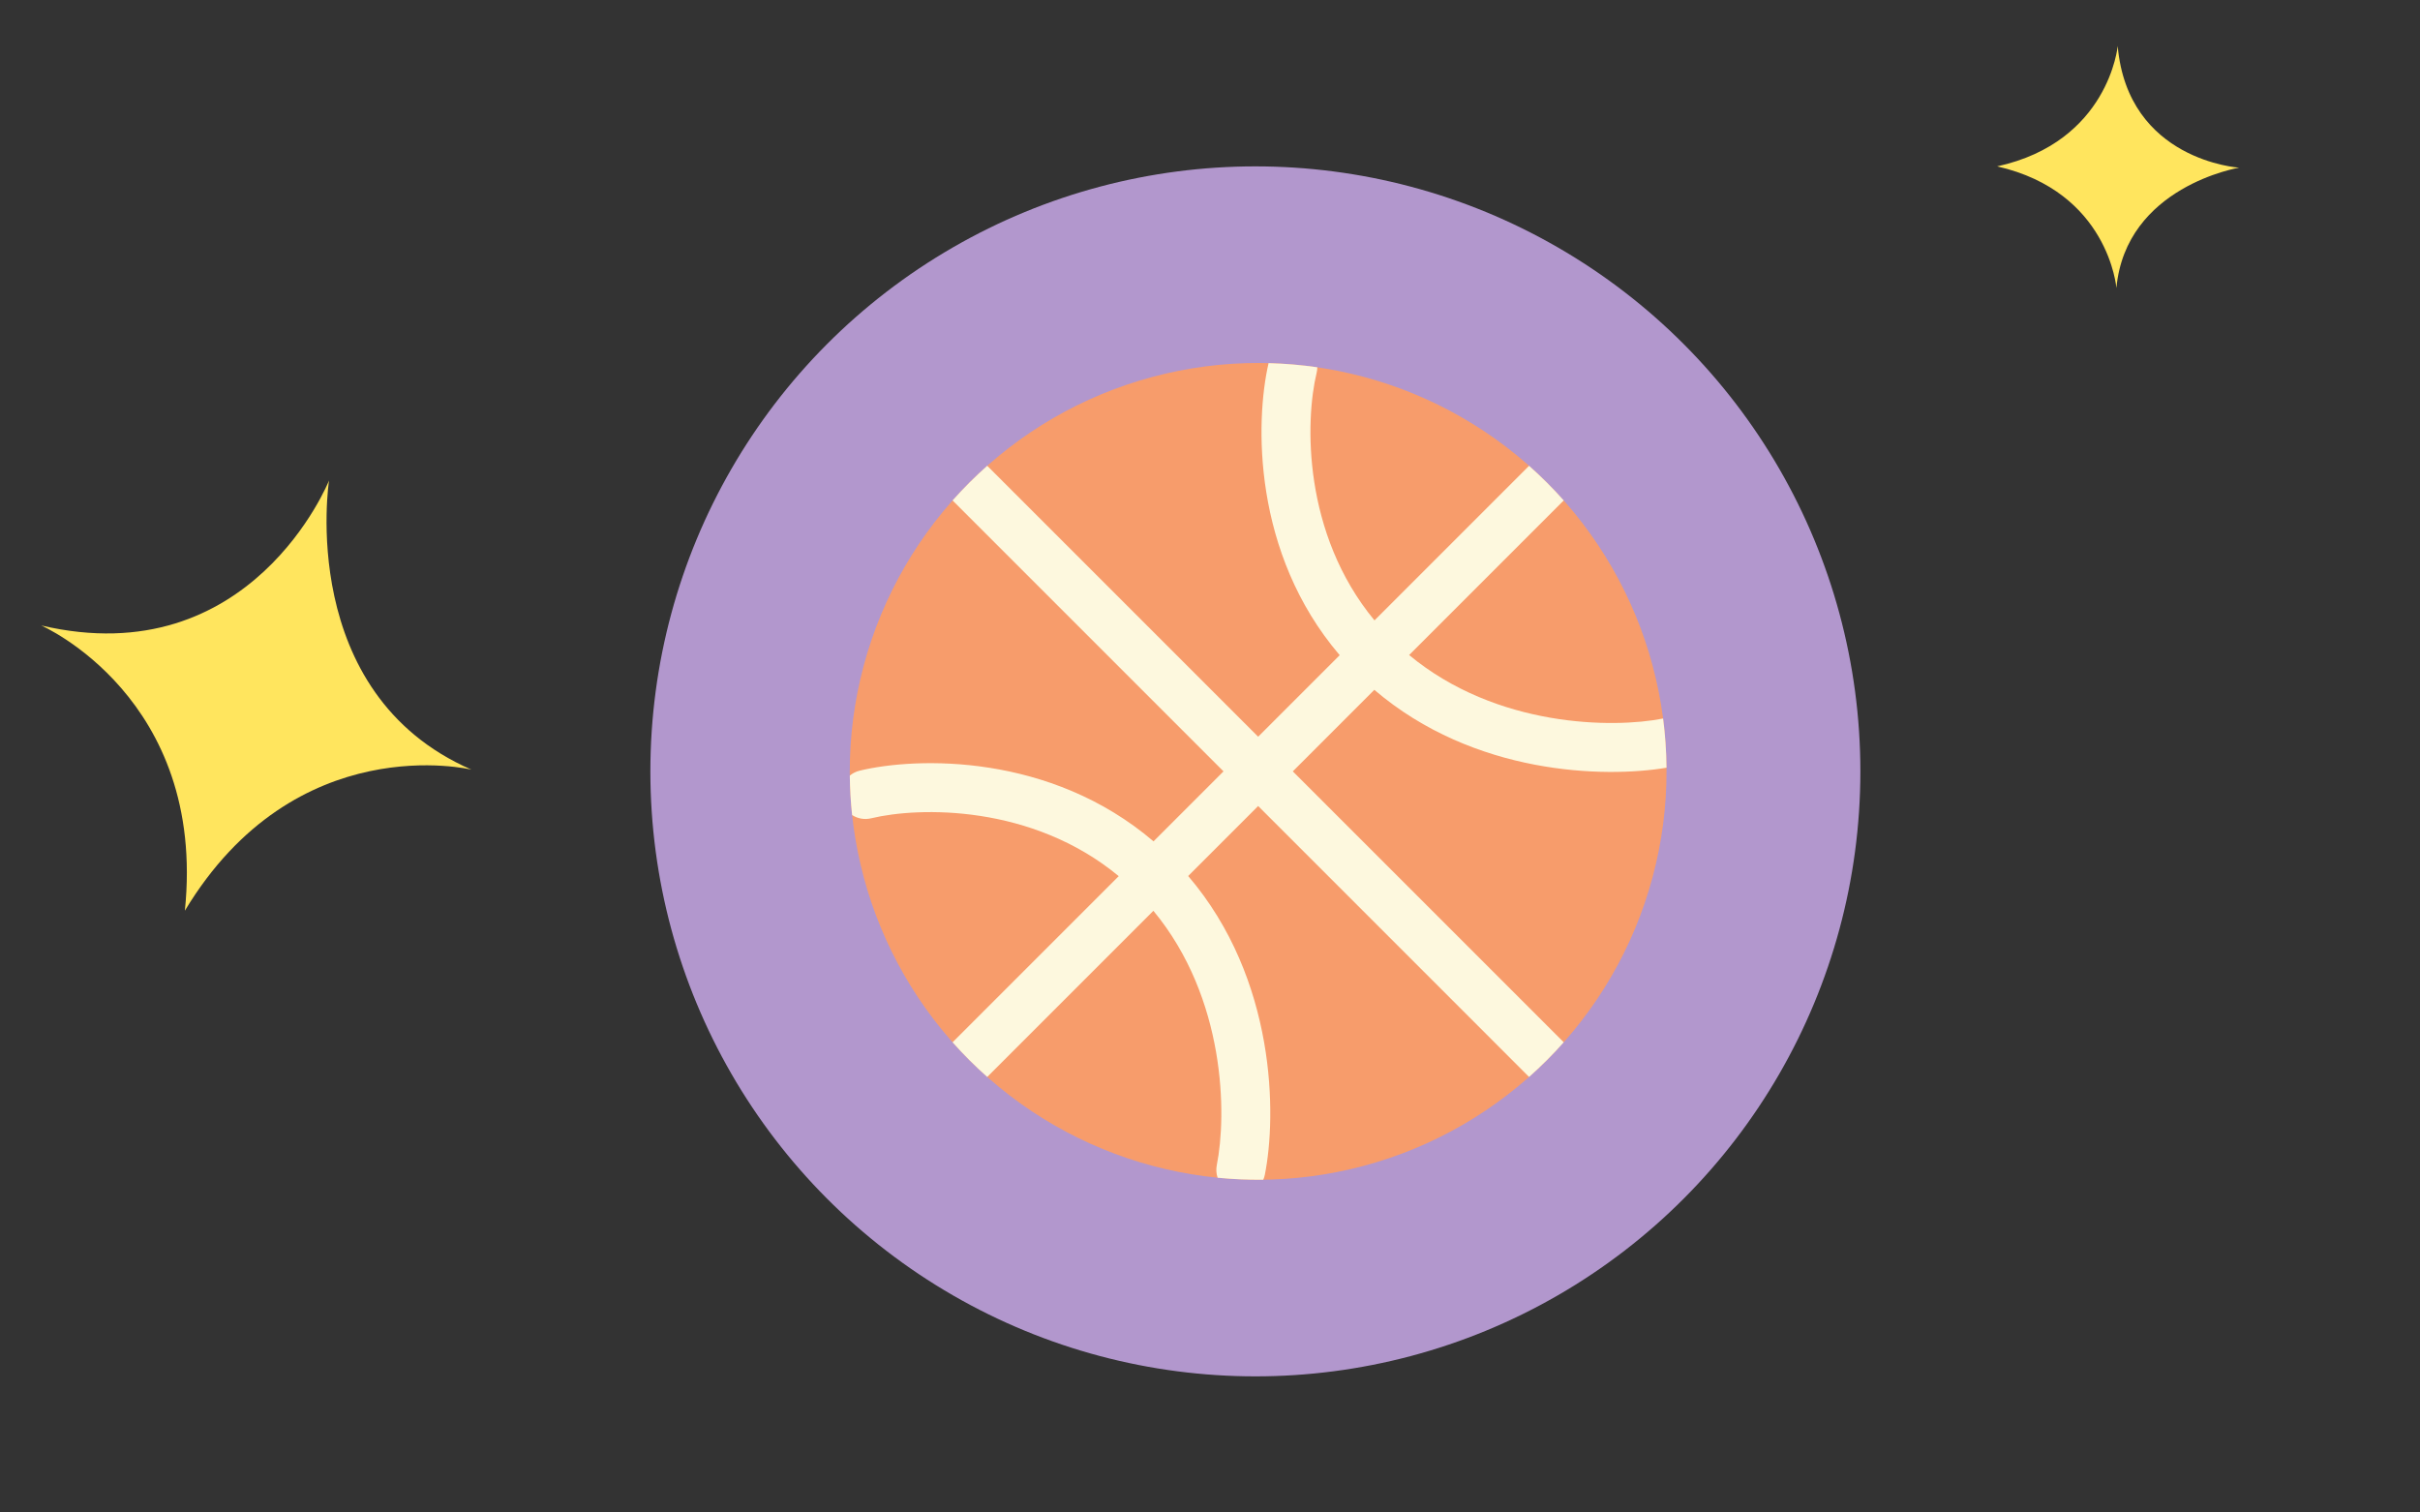 <svg width="160" height="100" viewBox="0 0 160 100" fill="none" xmlns="http://www.w3.org/2000/svg">
  <rect x="0" y="0" width="160" height="100" fill="#333333" stroke="none"/>
  <mask id="mask0_3249_7053" style="mask-type:alpha" maskUnits="userSpaceOnUse" x="0" y="0" width="160" height="100">
    <rect width="160" height="100" fill="#D9D9D9" />
  </mask>
  <g mask="url(#mask0_3249_7053)">
    <circle cx="83" cy="51" r="40" fill="#B297CD" />
    <circle cx="83.184" cy="51" r="27" transform="rotate(-45 83.184 51)" fill="#F79C6B" />
    <path fill-rule="evenodd" clip-rule="evenodd"
      d="M56.185 51.28C56.369 51.127 56.59 51.013 56.839 50.953C60.615 50.041 69.433 49.793 76.266 55.627L80.893 51L62.98 33.087C63.337 32.686 63.707 32.293 64.092 31.908C64.477 31.523 64.87 31.153 65.271 30.796L83.184 48.709L88.575 43.318C82.8 36.556 82.984 27.848 83.873 24.009C84.95 24.036 86.026 24.128 87.095 24.283C87.094 24.405 87.079 24.528 87.05 24.651C86.287 27.809 86.119 35.267 90.875 41.018L101.096 30.797C101.498 31.153 101.891 31.524 102.276 31.908C102.66 32.293 103.031 32.686 103.387 33.087L93.165 43.309C98.951 48.102 106.647 48.162 109.958 47.506C110.098 48.585 110.173 49.672 110.183 50.758C106.103 51.447 97.467 51.251 90.865 45.609L85.475 51L103.387 68.912C103.031 69.314 102.66 69.707 102.276 70.092C101.891 70.476 101.498 70.847 101.096 71.204L83.184 53.291L78.557 57.918C84.406 64.761 84.402 73.791 83.627 77.665C83.604 77.781 83.568 77.893 83.522 77.998C82.515 78.01 81.507 77.967 80.504 77.868C80.415 77.606 80.392 77.319 80.45 77.029C81.11 73.728 81.059 66.015 76.257 60.218L65.271 71.204C64.87 70.847 64.477 70.477 64.092 70.092C63.707 69.707 63.337 69.314 62.98 68.913L73.966 57.927C68.215 53.172 60.757 53.34 57.599 54.102C57.149 54.211 56.698 54.12 56.338 53.887C56.245 53.02 56.194 52.15 56.185 51.28Z"
      fill="#FDF8DE" />
    <path
      d="M21.755 31.766C21.755 31.766 16.625 44.607 2.723 41.353C2.723 41.353 13.669 46.112 12.223 60.211C19.543 48.056 31.168 50.885 31.168 50.885C19.556 45.831 21.755 31.766 21.755 31.766Z"
      fill="#FFE55E" />
    <path
      d="M148.043 11.086C148.043 11.086 140.682 10.628 140.013 3.043C140.013 3.043 139.427 9.382 132.043 11C139.422 12.681 139.927 19.042 139.927 19.042C140.551 12.317 148.043 11.086 148.043 11.086Z"
      fill="#FFE55E" />
  </g>
</svg>